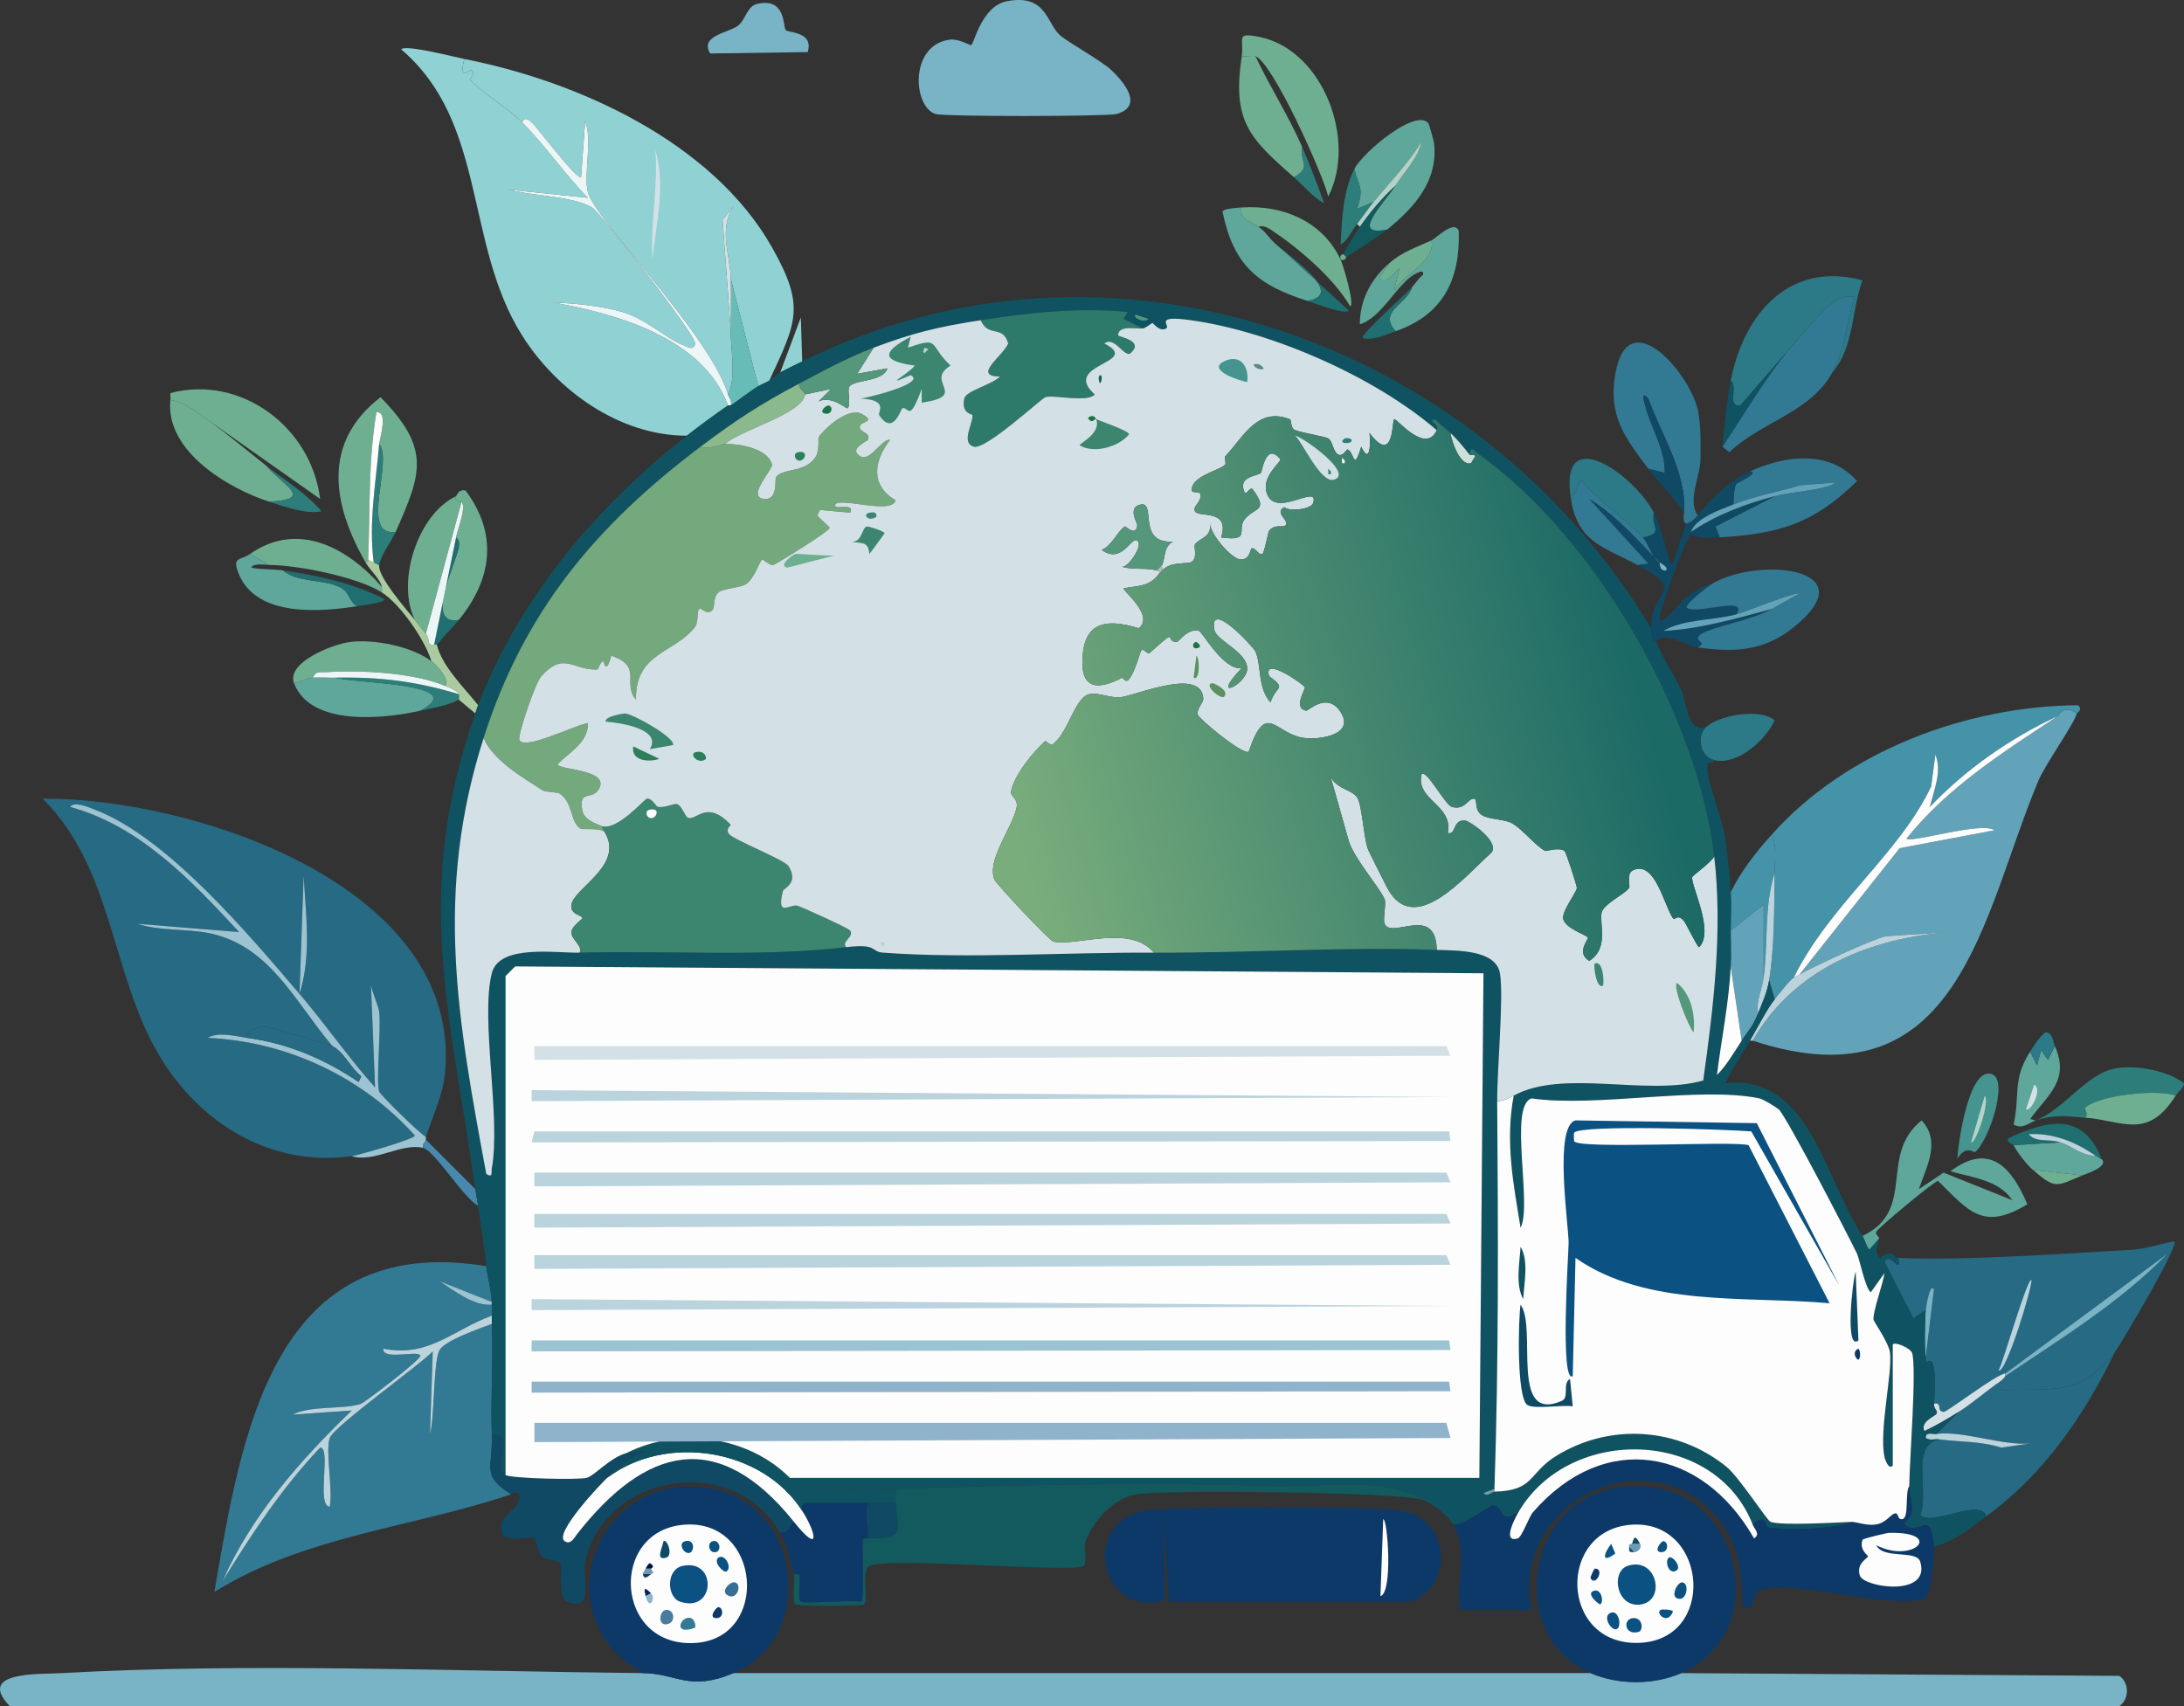 <svg width="224" height="175" viewBox="0 0 224 175" fill="none" xmlns="http://www.w3.org/2000/svg">
<rect x="0" y="0" width="224" height="175" fill="#333333" stroke="none"/>
<g clip-path="url(#clip0_553_1689)">
<path d="M65.937 171.615C69.487 171.651 70.641 173.541 75.234 171.615H163.138C166.009 172.845 169.585 172.846 172.436 171.615L217.374 171.897C218.405 172.612 218.405 174.285 217.374 175H0.995C-2.456 171.408 3.993 171.749 6.348 171.615C25.242 170.543 46.818 171.424 65.937 171.615Z" fill="#78B3C6"/>
<path d="M103.268 0.126C107.371 -0.658 107.319 2.418 108.762 3.652C109.571 4.344 113.046 6.294 113.974 7.178C115.213 8.358 117.378 10.862 114.537 11.691C113.645 11.951 96.825 11.982 95.942 11.691C93.624 10.924 93.264 4.668 97.351 4.075C98.349 3.931 99.496 4.679 99.605 4.639C99.888 4.535 100.67 0.623 103.268 0.126Z" fill="#78B3C6"/>
<path d="M77.629 0.408C80.641 -0.307 80.291 2.745 80.587 3.088C80.828 3.368 83.496 3.228 82.841 5.344L72.839 5.485C71.72 3.675 74.694 3.37 75.656 2.665C76.465 2.072 76.608 0.651 77.629 0.408Z" fill="#78B3C6"/>
<path d="M49.878 129.871C49.989 131.033 50.355 132.043 50.441 133.538L45.088 131.423C46.58 132.403 48.66 134.008 50.441 133.82C50.462 134.192 50.425 134.576 50.441 134.948C46.41 136.439 43.949 139.267 39.313 138.333C39.184 139.584 42.831 138.462 43.116 139.038C43.289 139.388 37.424 143.835 37.059 143.974C35.398 144.604 31.86 144.125 30.015 145.102L36.072 144.679C30.8 149.772 25.826 155.398 22.831 162.166C25.825 157.337 28.899 152.628 32.833 148.487C34.015 148.46 32.402 154.449 33.819 154.551C34.16 152.906 33.359 148.8 33.819 147.5C34.241 146.302 42.984 140.077 44.384 138.615L44.102 147.077C44.585 145.419 44.422 139.658 45.088 138.474C45.647 137.482 49.287 136.235 50.441 135.794C50.604 139.538 50.311 143.33 50.441 147.077C50.569 150.743 49.322 151.268 52.414 153.282C42.267 156.69 31.216 157.535 21.985 163.295C24.789 146.995 28.014 126.308 49.878 129.871Z" fill="#327993"/>
<path d="M50.442 135.794C49.287 136.235 45.648 137.482 45.089 138.474C44.422 139.658 44.586 145.419 44.103 147.077L44.384 138.615C42.985 140.077 34.242 146.302 33.819 147.5C33.36 148.8 34.16 152.906 33.819 154.551C32.403 154.45 34.016 148.46 32.833 148.487C28.899 152.628 25.826 157.337 22.831 162.167C25.826 155.398 30.801 149.772 36.073 144.679L30.015 145.102C31.86 144.125 35.399 144.604 37.059 143.974C37.424 143.835 43.29 139.388 43.117 139.038C42.831 138.462 39.185 139.584 39.313 138.333C43.95 139.267 46.41 136.439 50.442 134.948C50.455 135.228 50.43 135.515 50.442 135.794Z" fill="#BAD3DD"/>
<path d="M50.441 133.538C50.447 133.632 50.436 133.726 50.441 133.82C48.659 134.008 46.579 132.403 45.088 131.423L50.441 133.538Z" fill="#9BC3D1"/>
<path d="M142.289 23.537C138.291 24.389 142.055 20.714 143.134 19.024C144.051 17.589 145.483 16.178 145.811 14.511C144.417 16.784 142.546 18.668 140.88 20.716L139.19 21.422C139.937 19.145 139.335 19.156 138.908 17.332C139.785 15.603 145.319 10.993 146.515 12.678C146.59 12.784 147.059 14.485 147.079 14.652C147.537 18.579 145.043 21.283 142.289 23.537Z" fill="#5EA79A"/>
<path d="M143.134 33.973C141.302 31.885 144.308 31.25 144.825 29.46C145.193 29.037 145.494 28.542 145.952 28.191C146.058 27.602 145.481 27.937 145.247 28.05C143.38 28.951 141.766 32.562 139.472 33.268C139.465 30.719 140.656 28.544 142.571 26.922L141.444 28.473C142.077 29.515 143.439 27.431 143.557 27.486L142.993 29.742C143.998 28.194 147.364 26.645 146.797 24.665C147.345 24.41 149.142 22.51 149.614 23.678C149.773 28.76 147.963 32.297 143.134 33.973Z" fill="#5EA79A"/>
<path d="M146.797 24.665C147.365 26.646 143.998 28.194 142.994 29.742L143.557 27.486C143.44 27.431 142.078 29.515 141.444 28.473L142.571 26.922C143.89 25.804 145.278 25.372 146.797 24.665Z" fill="#6EAF91"/>
<path d="M140.881 20.716C140.291 21.442 139.769 22.238 139.19 22.973C138.647 23.663 138.21 24.696 137.5 25.088C137.633 22.475 137.727 19.662 138.909 17.332C139.336 19.156 139.938 19.145 139.19 21.422L140.881 20.716Z" fill="#2D7E7B"/>
<path d="M142.289 23.537C141.668 24.046 138.787 25.962 138.063 26.358L137.781 26.075C138.103 25.36 139.002 23.943 139.472 23.255C140.444 21.829 141.838 20.179 143.134 19.024C142.055 20.714 138.291 24.389 142.289 23.537Z" fill="#125A5E"/>
<path d="M143.134 33.973C142.081 34.339 140.93 34.959 139.753 34.678C139.518 34.318 144.357 29.998 144.825 29.46C144.308 31.25 141.302 31.885 143.134 33.973Z" fill="#206F70"/>
<path d="M128.765 5.767C128.468 5.653 127.755 5.844 127.356 5.767C127.625 3.957 126.643 3.275 129.188 3.793C135.696 5.118 139.193 14.403 136.231 20.152C135.645 17.773 130.566 6.462 128.765 5.767Z" fill="#6EAF91"/>
<path d="M128.765 5.767C130.26 8.945 132.147 11.843 133.555 15.075C133.248 16.576 134.619 17.141 132.71 18.178C128.104 14.144 126.372 12.415 127.357 5.767C127.755 5.844 128.468 5.653 128.765 5.767Z" fill="#6EAF91"/>
<path d="M132.71 18.178C134.62 17.141 133.249 16.576 133.555 15.075C134.386 16.983 135.105 18.899 135.809 20.857C134.629 20.196 133.715 19.058 132.71 18.178Z" fill="#2D7E7B"/>
<path d="M143.135 19.024C141.838 20.179 140.445 21.829 139.472 23.255L139.19 22.973C139.769 22.238 140.291 21.442 140.881 20.716C142.546 18.668 144.417 16.784 145.811 14.511C145.484 16.178 144.051 17.589 143.135 19.024Z" fill="#B4D3C8"/>
<path d="M127.357 21.28C126.819 22.149 128.18 22.735 129.047 23.255C129.666 23.628 129.991 24.166 130.456 24.665C131.884 26.197 138.227 30.116 134.119 30.87C128.989 29.238 126.521 27.229 125.385 21.703C125.466 21.389 127.04 21.302 127.357 21.28Z" fill="#5EA79A"/>
<path d="M137.499 26.64C137.779 27.237 138.958 31.218 138.485 31.434C136.782 28.489 133.148 25.419 130.315 23.537C129.523 23.011 129.103 23.288 129.047 23.255C128.18 22.735 126.819 22.149 127.357 21.28C131.513 20.996 135.639 22.662 137.499 26.64Z" fill="#6EAF91"/>
<path d="M134.119 30.87C138.227 30.116 131.884 26.197 130.456 24.665L138.345 31.858C138.017 32.352 134.728 31.064 134.119 30.87Z" fill="#206F70"/>
<path d="M138.063 26.358C138.035 26.373 138.062 26.797 137.499 26.64C137.346 26.066 137.768 26.104 137.781 26.075L138.063 26.358Z" fill="#6EAF91"/>
<path d="M47.624 6.05C46.974 8.436 48.232 7.114 48.328 7.178C48.856 7.529 48.154 8.128 48.187 8.165C49.435 9.544 52.038 11.03 53.54 12.537C55.954 14.958 57.894 17.849 60.302 20.293L52.132 19.447C54.44 20.089 58.692 20.1 60.725 21.28C61.481 21.72 71.409 34.374 71.29 35.242C71.181 36.033 70.45 35.559 70.022 35.383C68.209 34.638 66.282 32.735 63.824 31.998C61.732 31.372 58.845 31.11 56.639 31.011C63.282 32.172 72.129 34.681 74.671 41.588C73.291 42.522 71.763 43.663 70.445 44.691C63.567 44.698 57.113 40.078 53.54 34.396C47.608 24.959 49.976 12.571 41.144 5.062C41.541 4.529 46.699 5.868 47.624 6.05Z" fill="#90D1D3"/>
<path d="M82.278 37.075C81.576 37.424 80.693 37.838 80.024 38.204L82.138 32.563L82.278 37.075Z" fill="#90D1D3"/>
<path d="M78.897 39.05C78.544 39.253 77.997 39.478 77.77 39.614L74.953 28.614C74.892 26.11 73.674 23.564 75.235 21.139L74.108 22.55L74.953 33.973C74.959 36.004 75.517 38.84 74.671 40.46C72.834 34.332 61.042 22.565 60.303 19.729C59.819 17.875 60.799 14.494 60.021 12.396L59.598 18.178C59.211 18.493 55.102 13.113 54.668 12.678C54.35 12.359 53.84 11.875 53.541 12.537C52.038 11.03 49.435 9.544 48.188 8.165C48.154 8.128 48.856 7.529 48.328 7.178C48.232 7.114 46.974 8.436 47.624 6.05C59.276 8.335 73.075 14.571 79.179 25.37C82.604 31.429 81.725 32.979 78.897 39.05Z" fill="#90D1D3"/>
<path d="M74.671 40.46C74.78 40.824 75.108 41.056 74.953 41.588C74.888 41.632 74.736 41.545 74.671 41.588C72.129 34.681 63.282 32.172 56.64 31.011C58.845 31.11 61.732 31.372 63.824 31.998C66.282 32.735 68.21 34.638 70.022 35.383C70.451 35.559 71.182 36.033 71.29 35.242C71.41 34.374 61.482 21.72 60.725 21.28C58.693 20.1 54.44 20.089 52.132 19.447L60.302 20.293C57.894 17.849 55.954 14.958 53.541 12.537C53.84 11.875 54.349 12.359 54.667 12.678C55.102 13.113 59.21 18.493 59.598 18.178L60.021 12.396C60.799 14.494 59.819 17.875 60.302 19.729C61.041 22.565 72.833 34.332 74.671 40.46Z" fill="#ECF6F6"/>
<path d="M77.77 39.614C76.826 40.182 75.883 40.966 74.953 41.588C75.107 41.056 74.78 40.824 74.671 40.46C75.517 38.84 74.958 36.004 74.953 33.973C74.948 32.155 74.997 30.441 74.953 28.614L77.77 39.614Z" fill="#67BCB8"/>
<path d="M74.953 28.614C74.997 30.441 74.948 32.155 74.953 33.973L74.107 22.55L75.234 21.139C73.673 23.564 74.891 26.11 74.953 28.614Z" fill="#D3E1E7"/>
<path d="M67.206 15.357C68.328 19.067 67.266 22.952 66.924 26.64C66.668 22.862 67.537 19.151 67.206 15.357Z" fill="#D3E1E7"/>
<path d="M213.006 73.178C212.709 74.306 209.799 78.34 209.062 80.089C203.274 93.824 201.028 113.732 179.761 106.743C184.043 99.323 191.834 96.224 200.046 95.602L193.425 96.025C191.965 96.348 185.398 99.419 184.55 99.974L194.834 86.999L204.554 85.166C203.345 84.206 195.886 86.538 195.538 86.012C199.78 80.733 205.464 77.141 211.034 73.46C211.145 73.409 211.632 72.2 213.006 73.178Z" fill="#62A3B9"/>
<path d="M213.006 73.178C211.632 72.2 211.145 73.409 211.034 73.46C206.16 75.726 201.653 78.873 197.933 82.768C198.354 81.038 199.212 79.095 198.497 77.409L198.074 80.653C194.831 87.555 187.693 92.744 183.987 100.256C183.475 100.608 182.483 101.933 182.015 102.512L181.451 100.538C181.997 97.165 181.972 92.983 182.015 89.538C182.03 88.321 182.234 86.7 181.733 85.589C189.409 76.99 201.715 72.43 213.147 72.332C213.648 72.823 213.017 73.137 213.006 73.178Z" fill="#4493A9"/>
<path d="M182.015 89.538C180.91 93.034 181.362 96.653 180.888 100.256V92.781L177.507 95.461C177.511 94.159 177.58 92.808 177.507 91.512C178.644 89.235 180.048 87.476 181.733 85.589C182.234 86.699 182.03 88.321 182.015 89.538Z" fill="#4493A9"/>
<path d="M179.761 106.743H179.479C180.161 105.58 181.223 103.492 182.015 102.512C182.483 101.933 183.476 100.608 183.987 100.256C184.116 100.167 184.418 100.061 184.551 99.974C185.399 99.419 191.966 96.348 193.426 96.025L200.047 95.602C191.834 96.224 184.044 99.323 179.761 106.743Z" fill="#BAD3DD"/>
<path d="M180.888 100.256C180.729 101.46 180.06 102.765 180.324 103.922C179.712 105.432 179.412 105.554 178.634 106.743L177.507 99.127C177.562 97.917 177.504 96.674 177.507 95.461L180.888 92.781V100.256Z" fill="#62A3B9"/>
<path d="M181.452 100.538C181.256 101.747 180.778 102.804 180.325 103.922C180.061 102.765 180.73 101.46 180.888 100.256C181.362 96.653 180.91 93.034 182.015 89.538C181.972 92.983 181.998 97.165 181.452 100.538Z" fill="#BAD3DD"/>
<path d="M184.551 99.974C184.417 100.061 184.115 100.167 183.987 100.256C187.693 92.744 194.832 87.555 198.074 80.653L198.497 77.409C199.213 79.095 198.354 81.038 197.934 82.768C201.653 78.873 206.16 75.726 211.035 73.46C205.464 77.141 199.781 80.733 195.539 86.012C195.886 86.538 203.346 84.206 204.555 85.166L194.834 86.999L184.551 99.974Z" fill="#FDFDFD"/>
<path d="M176.381 55.127L175.958 53.999L182.015 50.896C184.074 50.361 186.93 50.35 188.355 49.486L184.692 49.768C182.385 50.444 180.036 50.858 177.789 51.742C177.769 51.274 177.86 49.969 178.071 49.627C178.121 49.546 180.549 48.488 179.48 48.358C182.985 46.732 187.625 46.087 190.468 49.345C185.913 53.784 182.496 54.723 176.381 55.127Z" fill="#327993"/>
<path d="M177.79 51.742C176.424 52.28 173.921 53.136 173.423 54.563C175.998 52.819 179.007 51.678 182.016 50.896L175.958 53.999L176.381 55.127C175.405 55.191 174.355 55.224 173.423 54.845C172.967 54.955 170.13 62.93 170.182 63.447C170.287 64.472 172.381 61.709 172.859 61.332C173.605 60.745 174.585 60.131 175.536 59.922C175.262 60.09 172.755 62.017 173 62.319C173.897 63.124 179.45 61.013 178.071 63.025C175.633 63.655 172.635 63.502 170.605 64.717C174.403 64.518 178.068 63.435 181.734 62.46C179.546 63.658 175.676 64.274 174.55 64.999C173.377 65.753 175.288 65.789 174.127 66.409C173.118 66.266 170.454 64.606 169.901 65.845C169.869 65.758 169.325 66.244 169.337 64.435C169.367 60.148 173.167 60.813 167.929 57.947L169.056 57.806L162.998 51.178C165.473 52.65 167.656 55.029 169.619 57.101C170.058 57.733 170.159 57.633 170.183 57.665C170.271 57.79 170.172 58.614 170.887 58.512C171.15 58.119 170.29 57.79 170.183 57.665C169.983 57.434 169.805 57.298 169.619 57.101C169.372 56.746 168.892 55.574 168.492 55.127C170.794 54.651 169.259 54.085 169.619 52.589C170.575 54.491 170.704 56.043 171.45 57.947C171.669 57.895 172.614 54.293 173 53.717C173.039 53.658 173.565 53.587 174.127 52.87C175.582 51.015 177.338 49.351 179.48 48.358C180.55 48.488 178.121 49.546 178.071 49.627C177.861 49.969 177.769 51.274 177.79 51.742Z" fill="#0F4963"/>
<path d="M169.619 52.589C169.259 54.085 170.793 54.651 168.492 55.127C166.698 53.122 163.873 51.432 162.152 49.204L161.166 51.46C159.634 42.939 167.691 48.752 169.619 52.589Z" fill="#2C7988"/>
<path d="M168.491 55.127C168.891 55.574 169.371 56.746 169.618 57.101C167.656 55.029 165.472 52.65 162.997 51.178L169.055 57.806L167.928 57.947C164.667 56.163 161.932 55.718 161.166 51.46L162.152 49.204C163.873 51.432 166.698 53.122 168.491 55.127Z" fill="#327993"/>
<path d="M175.817 77.973C174.363 77.647 173.971 75.534 174.972 74.589C176.237 73.394 180.495 72.578 182.016 73.884C181.085 75.93 178.222 78.514 175.817 77.973Z" fill="#2C7988"/>
<path d="M174.127 52.87C173.565 53.587 173.039 53.658 173 53.717C172.562 53.662 172.693 52.918 172.718 52.589C173.032 48.523 170.366 44.573 169.055 40.883C168.185 39.887 168.719 41.514 168.774 41.729C169.31 43.861 170.81 46.059 170.746 48.499L169.055 48.076C166.695 44.929 164.913 42.696 165.675 38.345C166.983 30.872 173.293 38.293 174.127 42.011C174.453 43.467 174.433 45.574 174.409 47.088C174.379 48.902 173.044 51.343 174.127 52.87Z" fill="#327993"/>
<path d="M172.718 52.589C171.627 50.969 170.228 49.638 169.055 48.076L170.746 48.499C170.81 46.059 169.31 43.861 168.774 41.729C168.719 41.514 168.184 39.887 169.055 40.883C170.366 44.573 173.032 48.523 172.718 52.589Z" fill="#0F4963"/>
<path d="M187.932 38.204C185.717 42.289 180.57 43.317 177.366 46.383L176.662 45.819C179.348 41.793 181.76 37.516 185.114 33.973C186.452 32.56 188.159 30.025 190.186 30.447C189.474 32.994 189.211 35.843 187.932 38.204Z" fill="#327993"/>
<path d="M187.932 38.204C189.212 35.843 189.475 32.994 190.186 30.447C188.159 30.025 186.453 32.56 185.115 33.973L178.494 41.588C177.064 41.784 178.316 39.638 177.508 39.05C178.876 32.032 183.644 26.754 191.031 28.755C189.882 31.805 190.197 35.605 187.932 38.204Z" fill="#2C7988"/>
<path d="M185.114 33.973C181.76 37.516 179.348 41.793 176.662 45.819C176.902 43.561 177.072 41.282 177.507 39.05C178.315 39.638 177.064 41.784 178.493 41.588L185.114 33.973Z" fill="#0F5362"/>
<path d="M174.126 66.409C175.287 65.789 173.376 65.753 174.549 64.999C175.675 64.274 179.545 63.658 181.733 62.46C182.687 61.938 183.622 61.362 184.551 60.909C184.442 60.549 178.85 62.823 178.071 63.025C179.449 61.013 173.896 63.124 172.999 62.319C172.755 62.017 175.261 60.09 175.535 59.922C180.205 57.05 191.784 58.161 183.846 64.435C180.839 66.812 177.803 66.93 174.126 66.409Z" fill="#327993"/>
<path d="M181.733 62.46C178.067 63.435 174.402 64.518 170.604 64.717C172.634 63.502 175.632 63.655 178.071 63.025C178.85 62.823 184.442 60.549 184.551 60.909C183.622 61.362 182.688 61.938 181.733 62.46Z" fill="#62A3B9"/>
<path d="M182.015 50.896C179.006 51.678 175.998 52.819 173.422 54.563C173.92 53.136 176.423 52.28 177.789 51.742C180.036 50.858 182.384 50.444 184.692 49.768L188.354 49.486C186.929 50.35 184.074 50.361 182.015 50.896Z" fill="#62A3B9"/>
<path d="M170.182 57.666C170.289 57.79 171.149 58.119 170.886 58.512C170.171 58.614 170.27 57.79 170.182 57.666Z" fill="#78B3C6"/>
<path d="M170.182 57.666C170.159 57.633 170.057 57.733 169.618 57.101C169.804 57.298 169.982 57.434 170.182 57.666Z" fill="#327993"/>
<path d="M43.679 116.615C42.939 116.187 38.992 112.279 38.889 111.961C38.556 110.921 39.107 105.461 38.889 103.781C38.796 103.059 38.149 101.795 38.044 100.961L38.467 111.538C35.736 108.482 33.375 105.052 30.719 101.948C31.966 97.983 31.374 93.894 31.142 89.82L30.719 101.948C25.532 95.886 17.164 85.867 9.729 83.05C9.18 82.842 7.633 82.135 7.193 82.768C14.372 84.737 19.617 90.311 24.521 95.602L14.096 94.756C16.411 95.53 19.159 95.227 21.562 95.743C27.728 97.067 30.248 102.769 34.1 107.307C33.786 107.133 27.556 105.33 27.197 105.333C26.495 105.337 25.244 105.532 25.366 106.461C24.104 106.295 22.497 105.791 21.281 106.461C29.366 106.803 37.164 110.46 42.552 116.474C42.523 116.844 36.754 118.494 36.072 118.589C27.805 119.748 20.496 115.246 16.35 108.294C11.354 99.917 11.657 89.167 4.376 81.922C19.645 81.803 47.385 90.799 45.651 109.986C45.45 112.217 44.384 114.517 43.679 116.615Z" fill="#266A83"/>
<path d="M30.719 101.948C33.374 105.052 35.736 108.482 38.467 111.538L38.044 100.961C38.149 101.795 38.796 103.059 38.889 103.781C39.107 105.461 38.556 110.921 38.889 111.961C38.992 112.279 42.939 116.187 43.679 116.615C43.651 116.699 43.703 116.81 43.679 116.897C43.593 117.207 43.282 117.343 43.397 117.743C41.187 117.195 38.356 119.301 36.072 118.589C36.754 118.494 42.523 116.844 42.552 116.474C37.164 110.46 29.366 106.802 21.28 106.461C22.497 105.791 24.104 106.295 25.366 106.461C29.503 107.005 33.317 108.638 36.776 110.974L37.058 110.41C35.941 109.53 35.376 108.014 34.1 107.307C30.248 102.769 27.728 97.067 21.562 95.743C19.159 95.227 16.411 95.53 14.096 94.756L24.521 95.602C19.617 90.311 14.372 84.737 7.193 82.768C7.633 82.135 9.18 82.842 9.729 83.05C17.164 85.867 25.532 95.886 30.719 101.948Z" fill="#9BC3D1"/>
<path d="M48.751 121.974C48.828 122.522 48.953 123.09 49.032 123.666C47.574 122.933 44.592 118.039 43.397 117.743C43.282 117.343 43.593 117.207 43.679 116.897L48.751 121.974Z" fill="#4789AE"/>
<path d="M34.1 107.307C35.376 108.014 35.941 109.53 37.058 110.41L36.776 110.974C33.317 108.638 29.503 107.005 25.366 106.461C25.244 105.532 26.495 105.337 27.197 105.333C27.556 105.33 33.786 107.133 34.1 107.307Z" fill="#266A83"/>
<path d="M30.719 101.948L31.141 89.82C31.373 93.894 31.966 97.983 30.719 101.948Z" fill="#9BC3D1"/>
<path d="M40.58 54.563C36.828 55.085 40.371 47.287 38.889 45.537C38.932 45.034 39.851 42.132 38.608 42.294C37.757 47.327 37.966 52.354 37.763 57.383C37.754 57.601 37.715 57.694 37.481 57.666C34.066 51.694 33.02 45.381 39.03 40.742C44.265 46.064 43.197 48.636 40.58 54.563Z" fill="#6EAF91"/>
<path d="M20.012 42.153C19.25 41.643 18.399 41.176 17.477 41.024C17.501 40.795 17.461 40.553 17.477 40.319C24.746 38.399 31.953 43.867 32.831 51.178L20.012 42.153Z" fill="#6EAF91"/>
<path d="M20.012 42.153C22.389 43.741 25.062 45.996 27.338 47.794C28.925 49.733 32.368 51.225 27.619 51.46C23.461 50.13 16.92 46.28 17.477 41.024C18.399 41.176 19.25 41.643 20.012 42.153Z" fill="#6EAF91"/>
<path d="M47.06 63.589C43.482 64.204 46.716 57.942 47.06 56.114C47.207 55.329 46.769 55.178 46.778 55.127C46.917 54.289 47.855 52.095 47.341 51.46C47.299 51.408 46.585 51.648 46.778 50.896C46.835 50.869 47.038 50.09 47.764 50.332C51.081 54.793 50.494 59.36 47.06 63.589Z" fill="#6EAF91"/>
<path d="M25.647 56.819L27.619 57.947C27.188 57.945 25.938 57.72 25.788 58.23C26.834 58.437 27.997 58.359 29.028 58.512C30.472 59.765 33.111 59.387 34.804 60.204C35.974 60.769 35.69 61.624 36.635 62.178C32.948 62.76 26.38 63.343 24.52 58.935C23.725 57.049 24.619 57.535 25.647 56.819Z" fill="#5EA79A"/>
<path d="M47.341 51.46L43.679 64.999C43.288 64.558 42.933 64.054 42.552 63.589C40.612 59.69 42.84 52.742 46.778 50.896C46.585 51.648 47.299 51.408 47.341 51.46Z" fill="#6EAF91"/>
<path d="M39.171 60.204C39.205 60.379 39.155 60.586 39.171 60.768C36.676 59.19 30.573 57.967 27.62 57.947L25.648 56.819C30.594 53.376 35.693 56.214 39.171 60.204Z" fill="#6EAF91"/>
<path d="M38.326 57.665C38.521 57.762 38.678 57.908 38.889 57.947C38.704 59.101 41.624 62.456 42.552 63.589C42.933 64.054 43.288 64.558 43.679 64.999C44.199 65.585 43.649 66.218 44.524 66.127H44.806C45.335 68.355 47.602 70.512 49.032 72.332C48.922 72.62 48.851 72.892 48.75 73.178L47.06 71.768V71.204C47.032 70.895 45.945 70.483 45.651 70.358C46.18 69.737 44.83 68.263 44.242 67.819C43.615 65.662 41.028 61.943 39.171 60.768C39.155 60.586 39.205 60.379 39.171 60.204C39.02 59.421 37.948 58.483 37.48 57.666C37.715 57.694 37.753 57.601 37.762 57.383C37.913 57.573 38.165 57.586 38.326 57.665Z" fill="#AACB9F"/>
<path d="M40.58 54.563C40.129 55.584 39.057 56.898 38.889 57.947C38.678 57.908 38.521 57.762 38.326 57.665C37.794 53.595 38.543 49.592 38.889 45.537C40.371 47.287 36.828 55.085 40.58 54.563Z" fill="#2D7E7B"/>
<path d="M47.06 63.589C46.342 64.472 45.52 65.242 44.806 66.127H44.524L46.778 55.127C46.77 55.178 47.208 55.329 47.06 56.114C46.717 57.942 43.483 64.204 47.06 63.589Z" fill="#206F70"/>
<path d="M36.635 62.178C35.69 61.624 35.974 60.769 34.804 60.204C33.111 59.387 30.472 59.765 29.028 58.512C32.619 59.044 36.233 59.799 39.453 61.473C39.458 61.82 37.192 62.09 36.635 62.178Z" fill="#206F70"/>
<path d="M27.62 51.46C32.368 51.225 28.925 49.733 27.338 47.794C29.248 49.302 31.373 50.55 32.973 52.447C31.359 52.779 29.148 51.949 27.62 51.46Z" fill="#2D7E7B"/>
<path d="M38.889 45.537C38.543 49.592 37.793 53.595 38.325 57.665C38.165 57.586 37.912 57.573 37.762 57.383C37.965 52.354 37.756 47.327 38.607 42.294C39.85 42.132 38.932 45.034 38.889 45.537Z" fill="#FDFDFD"/>
<path d="M32.127 69.512C32.863 69.451 33.64 69.527 34.381 69.512C36.435 70.124 48.41 70.068 43.115 72.896C39.597 73.698 31.875 74.611 30.155 70.076C30.914 69.947 31.323 69.578 32.127 69.512Z" fill="#5EA79A"/>
<path d="M44.242 67.819C44.83 68.263 46.181 69.737 45.651 70.358C42.382 68.968 36.927 68.726 33.395 68.948C32.859 68.981 32.336 68.788 32.127 69.512C31.323 69.578 30.914 69.947 30.155 70.076C29.349 67.949 34.127 66.061 35.931 65.845C38.418 65.548 42.233 66.301 44.242 67.819Z" fill="#6EAF91"/>
<path d="M47.06 71.204V71.768C45.81 72.418 44.462 72.59 43.116 72.896C48.41 70.068 36.435 70.124 34.382 69.512C38.931 69.416 42.705 69.884 47.06 71.204Z" fill="#2D7E7B"/>
<path d="M45.652 70.358C45.946 70.483 47.033 70.895 47.06 71.204C42.705 69.884 38.931 69.416 34.382 69.512C33.641 69.527 32.863 69.451 32.128 69.512C32.337 68.788 32.86 68.981 33.396 68.948C36.927 68.726 42.382 68.968 45.652 70.358Z" fill="#ECF6F6"/>
<path d="M46.778 55.127L44.524 66.127C43.649 66.218 44.199 65.585 43.679 64.999L47.341 51.46C47.855 52.095 46.917 54.289 46.778 55.127Z" fill="#ECF6F6"/>
<path d="M203.71 155.538C203.23 153.584 197.995 156.64 196.948 155.397C197.902 152.932 195.894 148.196 198.92 147.641C201.009 147.918 203.222 147.822 205.26 148.487L208.218 148.064C205.336 148.295 201.332 146.738 198.639 147.077L200.893 144.82C202.318 143.921 203.702 142.672 205.119 141.718C204.997 142.745 205.286 142.575 206.105 142.564C211.351 142.489 213.727 142.858 216.952 138.615C213.764 145.208 209.605 151.256 203.71 155.538Z" fill="#266A83"/>
<path d="M198.638 147.077C201.331 146.738 205.335 148.295 208.217 148.064L205.259 148.487C203.221 147.822 201.008 147.918 198.92 147.641C198.472 147.581 197.896 147.79 197.511 147.5C197.461 146.816 198.219 147.129 198.638 147.077Z" fill="#BAD3DD"/>
<path d="M216.952 138.615C213.727 142.858 211.35 142.489 206.104 142.564C205.285 142.575 204.997 142.745 205.118 141.718C205.469 141.482 205.649 141.176 205.682 141.153C211.438 137.252 217.403 133.634 222.305 128.602L205.682 140.871C204.642 141.009 199.715 144.85 199.343 144.82C198.551 144.756 199.295 143.825 198.357 143.974C198.43 143.198 198.71 138.679 197.652 139.743C197.4 139.611 197.559 139.359 197.511 139.179L198.357 132.269C197.912 131.471 197.53 134.202 197.511 134.384L196.243 135.23L193.285 129.448C193.868 128.236 195.012 130.963 194.694 129.025C201.339 129.338 211.862 128.57 218.783 128.179C220.124 128.103 221.665 127.537 223.009 127.333C223.564 127.651 217.571 137.8 216.952 138.615Z" fill="#266A83"/>
<path d="M205.682 140.871V141.153C205.649 141.176 205.468 141.482 205.118 141.718C203.702 142.672 202.317 143.921 200.892 144.82C199.767 145.53 198.58 146.227 197.37 146.795C196.893 145.775 198.551 145.261 198.638 144.961C198.73 144.643 198.305 144.515 198.356 143.974C199.294 143.825 198.551 144.756 199.342 144.82C199.714 144.85 204.642 141.009 205.682 140.871Z" fill="#D3E1E7"/>
<path d="M197.511 139.179C197.357 138.6 197.43 135.166 197.511 134.384C197.53 134.202 197.912 131.471 198.356 132.269L197.511 139.179Z" fill="#78B3C6"/>
<path d="M205.682 141.153V140.871L222.304 128.602C217.402 133.634 211.438 137.252 205.682 141.153Z" fill="#78B3C6"/>
<path d="M208.358 131.282C208.417 132.114 205.754 140.891 204.978 140.589C205.451 139.789 207.88 131.155 208.358 131.282Z" fill="#BAD3DD"/>
<path d="M192.722 127.051L191.736 128.179C191.566 128.165 191.122 126.904 191.031 126.769C196.628 124.112 192.617 118.512 197.089 114.922C199.086 117.078 197.607 119.616 196.807 121.974L199.343 120.281L206.386 123.102C204.997 121.016 202.227 120.781 200.047 120.14C204.054 117.113 206.334 119.751 207.936 123.525C203.377 126.296 201.918 124.223 198.779 121.128C198.37 121.16 192.594 125.964 192.44 126.346C192.304 126.682 192.754 126.784 192.722 127.051Z" fill="#5EA79A"/>
<path d="M223.15 112.384C221.215 111.673 215.487 112.35 213.993 113.512C213.593 113.823 214.341 114.174 213.853 114.64C211.879 114.491 210.818 114.288 208.781 114.922C211.75 113.785 214.049 110.026 217.093 109.563C219.179 109.246 222.341 109.81 223.995 111.115C224.068 111.447 223.382 112.02 223.15 112.384Z" fill="#2D7E7B"/>
<path d="M223.15 112.384C220.23 116.974 217.742 114.934 213.853 114.64C214.341 114.174 213.593 113.823 213.993 113.512C215.487 112.35 221.215 111.673 223.15 112.384Z" fill="#6EAF91"/>
<path d="M211.317 117.179C212.774 117.683 213.164 118.399 214.98 118.589C215.261 118.619 215.293 118.887 215.543 118.871C216.333 119.658 214.013 120.381 213.571 120.564L208.5 119.999C207.889 119.479 206.864 118.172 206.527 117.461L211.317 117.179Z" fill="#5EA79A"/>
<path d="M215.543 118.871C215.293 118.887 215.261 118.619 214.98 118.589C212.97 117.15 210.588 116.189 208.077 116.333C208.82 117.254 210.109 116.761 211.317 117.179L206.527 117.461C206.508 117.42 205.76 117.165 205.964 116.756C209.951 114.938 213.598 113.954 215.543 118.871Z" fill="#206F70"/>
<path d="M213.57 120.564C210.874 121.677 210.881 122.03 208.499 119.999L213.57 120.564Z" fill="#6EAF91"/>
<path d="M208.781 114.922C208.044 115.205 207.428 115.852 206.527 115.346C207.201 112.238 206.378 110.747 208.218 107.871L208.922 109.281L209.345 107.73L210.049 108.717L210.753 107.307C212.293 110.755 210.12 112.22 208.218 114.781L208.781 114.922Z" fill="#5EA79A"/>
<path d="M210.753 107.307L210.049 108.717L209.345 107.73L208.922 109.281L208.218 107.871C208.671 107.162 209.106 106.445 209.767 105.897C210.539 105.845 210.564 106.883 210.753 107.307Z" fill="#2C7988"/>
<path d="M208.64 111.256C209.511 111.72 208.321 114.036 207.795 113.794L208.64 111.256Z" fill="#D3E1E7"/>
<path d="M214.98 118.589C213.165 118.399 212.774 117.683 211.317 117.179C210.109 116.761 208.82 117.254 208.077 116.333C210.588 116.189 212.97 117.15 214.98 118.589Z" fill="#BAD3DD"/>
<path d="M203.85 110.128C206.333 109.854 204.138 116.858 202.582 118.166C202.448 118.279 201.632 117.369 200.751 118.871C200.842 117.261 201.809 110.353 203.85 110.128Z" fill="#469490"/>
<path d="M203.569 112.384C204.114 113.028 202.643 117.356 202.16 117.179L203.569 112.384Z" fill="#B4D3C8"/>
<path d="M145.952 153.846C143.851 153.06 119.438 152.764 116.51 153.282C114.176 153.695 112.054 156.056 111.298 158.218C111.127 158.706 111.538 160.344 111.157 160.615C110.061 161.393 91.333 159.661 89.181 160.615C88.26 161.024 89.119 164.21 88.617 164.564C88.33 164.767 81.861 164.768 81.574 164.564C81.229 164.32 81.537 162.046 81.433 161.461C81.443 161.492 81.915 161.354 81.996 161.602C82.172 162.137 81.749 164.007 82.137 164.282C82.477 164.523 87.421 164.101 88.336 164.282C88.656 164.055 88.412 158.886 88.477 157.936C88.492 157.703 89.037 157.824 89.04 157.795C93.091 157.763 91.991 157.056 91.857 154.128C91.836 153.662 91.872 153.184 91.857 152.718C104.754 152.291 118.189 151.999 130.597 152.436C135.453 152.606 141.972 151.346 145.952 153.846Z" fill="#125A5E"/>
<path d="M51.849 151.307C52.632 151.662 59.288 151.803 60.161 151.589C60.958 151.394 62.582 149.485 64.246 149.051C64.421 149.006 66.183 148.725 66.218 148.91C64.344 149.509 63.485 150.481 62.274 151.589C61.674 152.139 56.772 157.297 57.907 158.077C58.531 158.505 58.897 157.727 59.175 157.372C66.187 148.409 73.628 146.357 81.433 156.102C80.789 156.659 81.096 157.162 80.024 157.231C75.18 148.906 62.024 151.143 60.02 160.192C59.71 161.59 60.996 165.488 58.189 164.282C57.136 163.83 57.731 161 57.484 160.474C57.206 159.881 56.068 160.151 55.512 159.628C55.3 159.428 54.917 157.852 54.808 157.795C54.272 157.514 51.962 158.261 51.568 157.372C50.67 155.345 53.471 155.017 53.258 153.423C53.171 152.77 52.449 153.305 52.413 153.282C49.321 151.268 50.568 150.743 50.441 147.077C53.084 147.056 50.339 150.623 51.849 151.307Z" fill="#0F4963"/>
<path d="M82.842 154.128H89.04C88.61 155.253 89.121 156.869 89.04 157.795C89.038 157.824 88.492 157.703 88.477 157.936C88.413 158.886 88.656 164.055 88.336 164.282C87.421 164.101 82.477 164.523 82.138 164.282C81.749 164.007 82.172 162.137 81.997 161.602C81.915 161.354 81.443 161.492 81.433 161.461C80.919 159.916 80.972 158.86 80.024 157.231C81.097 157.162 80.789 156.659 81.433 156.102C84.221 159.584 83.703 157.201 82.278 154.974C81.986 153.975 82.825 154.176 82.842 154.128Z" fill="#0C3967"/>
<path d="M82.278 154.974C83.703 157.201 84.221 159.584 81.433 156.102C73.629 146.357 66.188 148.409 59.175 157.372C58.897 157.727 58.532 158.505 57.907 158.077C56.772 157.297 61.674 152.139 62.274 151.589C68.315 147.027 78.172 148.556 82.278 154.974Z" fill="#FDFDFD"/>
<path d="M91.858 152.718C91.872 153.184 91.836 153.662 91.858 154.128H82.842C82.917 153.922 82.352 153.662 82.56 153.423C83.42 152.438 90.156 152.774 91.858 152.718Z" fill="#0F5362"/>
<path d="M169.337 64.435C169.324 66.244 169.869 65.758 169.9 65.845C170.504 67.498 171.682 69.173 172.436 70.781C172.998 71.979 173.059 75.244 174.972 74.589C173.97 75.534 174.363 77.647 175.817 77.973C175.475 78.631 175.087 77.746 175.113 78.82C175.148 80.303 176.673 84.112 176.944 86.012C177.199 87.797 177.406 89.715 177.507 91.512C177.581 92.808 177.511 94.159 177.507 95.461C177.504 96.674 177.562 97.917 177.507 99.127C177.341 102.814 176.543 106.601 176.099 110.269C177.107 109.246 177.852 107.939 178.634 106.743C179.412 105.555 179.713 105.432 180.325 103.922C180.778 102.804 181.256 101.747 181.452 100.538L182.015 102.512C181.223 103.492 180.161 105.58 179.48 106.743C178.63 108.192 177.677 109.593 176.944 111.115C185.611 110.136 187.112 120.922 191.031 126.769C191.122 126.904 191.566 128.165 191.736 128.179L192.722 127.051C192.632 127.796 192.135 128.499 192.862 129.025C194.154 127.963 194.18 129.001 194.694 129.025C195.012 130.963 193.868 128.236 193.285 129.448L196.243 135.23L197.511 134.384C197.43 135.166 197.357 138.6 197.511 139.179C197.559 139.359 197.4 139.611 197.652 139.743C198.71 138.679 198.43 143.198 198.356 143.974C198.305 144.515 198.731 144.643 198.638 144.961C198.551 145.261 196.894 145.775 197.37 146.795C198.58 146.227 199.767 145.53 200.892 144.82L198.638 147.077C198.219 147.129 197.461 146.816 197.511 147.5C197.896 147.79 198.473 147.581 198.92 147.641C195.894 148.196 197.902 152.932 196.948 155.397C197.994 156.64 203.229 153.584 203.71 155.538C202.001 156.779 200.478 158.097 198.356 158.641C198.011 154.402 196.74 157.909 195.257 156.243C196.721 155.289 195.812 153.688 195.821 152.436C195.837 149.986 196.615 140.171 196.103 138.756C195.935 138.294 194.35 137.571 194.13 137.91V150.32C193.694 150.847 193.313 149.604 193.285 149.474C192.703 146.771 194.1 140.91 193.849 138.756C193.729 137.736 192.182 135.559 192.158 135.371C192.057 134.588 193.156 131.605 193.285 130.576L191.876 132.551C191.339 132.241 190.711 129.109 190.468 128.602C189.576 126.746 183.182 114.429 182.438 113.794C182.131 113.532 180.814 112.738 180.466 112.666C174.32 111.397 163.703 113.618 157.081 112.666C154.703 113.413 157.181 123.66 155.954 125.923C155.25 121.55 154.356 117.226 155.25 112.384C160.302 109.603 168.887 112.464 174.69 110.833C175.741 103.337 176.704 95.419 175.817 87.845C174.111 73.283 163.533 54.976 151.587 46.524C151.159 46.222 150.814 45.569 150.742 46.665C150.129 45.882 149.499 45.099 148.77 44.409C148.266 43.933 147.663 43.551 147.22 42.999C146.252 43.17 147.673 43.44 147.361 44.127C141.052 38.667 130.442 34.002 122.145 32.845C118.172 32.29 120.119 33.4 119.609 33.691C118.921 34.083 118.276 33.12 118.201 33.127C118.144 33.132 117.492 33.651 117.214 33.691L115.242 32.704L115.665 31.998C110.593 31.517 105.608 32.069 100.592 32.845C96.224 33.52 93.712 34.123 89.604 35.665C86.929 36.67 84.507 38.003 81.996 39.332C77.959 41.469 75.484 43.081 71.854 45.819C61.123 53.913 53.736 62.708 49.596 75.717C44.541 91.599 46.919 104.471 49.878 120.423C50.592 120.846 50.368 120.263 50.441 119.858C51.394 114.567 49.255 104.602 50.441 99.833C51.195 96.801 57.052 97.782 59.457 97.717C68.567 97.47 77.988 98.186 86.786 97.153C90.102 96.764 89.222 97.616 90.59 97.717C99.309 98.36 109.443 97.665 118.341 97.717C127.781 97.772 138.105 97.08 147.361 97.435C149.264 97.508 153.425 97.366 153.841 99.833C154.245 102.226 153.537 109.817 153.559 112.948C153.654 126.192 153.723 139.484 153.278 152.718L152.151 153.141C152.591 153.606 153.02 153.005 153.278 153C157.396 152.915 156.75 151.103 159.617 149.333C165.101 145.947 172.082 146.389 177.085 150.461C178.373 151.509 181.25 155.989 181.593 156.102C182.815 156.509 188.254 156.163 189.904 156.102C188.029 156.868 183.364 156.987 181.311 156.666C181.134 156.639 181.041 155.079 179.761 156.384C175.934 146.556 161.114 146.149 155.813 154.974C153.791 156.582 154.266 154.474 153.137 154.41C152.785 154.39 149.975 156.607 149.051 156.384C148.552 155.476 146.923 154.209 145.952 153.846C141.972 151.346 135.453 152.606 130.597 152.436C118.189 151.999 104.754 152.291 91.858 152.718C90.156 152.774 83.419 152.438 82.56 153.423C82.352 153.662 82.916 153.922 82.842 154.128C82.824 154.176 81.986 153.975 82.278 154.974C78.172 148.556 68.315 147.027 62.275 151.589C63.485 150.481 64.344 149.509 66.219 148.91C66.184 148.725 64.421 149.006 64.247 149.051C69.611 146.314 76.746 147.295 81.01 151.589H151.728L152.151 99.833L52.836 99.127L51.85 100.115V151.307C50.34 150.623 53.085 147.056 50.441 147.077C50.311 143.33 50.604 139.538 50.441 135.794C50.429 135.515 50.454 135.228 50.441 134.948C50.424 134.576 50.461 134.192 50.441 133.82C50.436 133.726 50.447 133.632 50.441 133.538C50.354 132.043 49.989 131.033 49.878 129.871C49.675 127.743 49.321 125.77 49.033 123.666C48.953 123.09 48.828 122.522 48.751 121.974C46.173 103.809 42.296 91.493 48.751 73.178C48.852 72.892 48.922 72.62 49.033 72.332C53.249 61.327 61.244 51.864 70.445 44.691C71.764 43.663 73.291 42.522 74.671 41.588C74.736 41.545 74.888 41.632 74.953 41.588C75.883 40.966 76.826 40.182 77.77 39.614C77.997 39.478 78.544 39.253 78.897 39.05C79.3 38.818 79.697 38.383 80.024 38.204C80.693 37.838 81.576 37.424 82.278 37.075C113.927 21.382 151.64 34.93 169.337 64.435Z" fill="#0F5362"/>
<path d="M178.634 106.743C177.851 107.939 177.107 109.246 176.099 110.269C176.543 106.601 177.341 102.814 177.507 99.127L178.634 106.743Z" fill="#FDFDFD"/>
<path d="M150.742 46.665C150.775 46.707 151.249 46.558 151.305 46.806L150.883 47.511C149.809 47.87 148.891 45.385 148.77 44.409C149.499 45.099 150.129 45.882 150.742 46.665Z" fill="#CDDFDA"/>
<path d="M116.51 32.281L117.778 32.704C117.371 33.212 116.041 32.524 116.51 32.281Z" fill="#55977A"/>
<path d="M153.277 152.718V153C153.019 153.005 152.591 153.606 152.15 153.141L153.277 152.718Z" fill="#6FA2A1"/>
<path d="M117.355 154.974C120.155 154.479 141.082 154.468 143.839 154.974C148.635 155.854 149.242 162.616 144.684 164.282H119.891L119.327 155.82L119.468 164.141C112.744 166.002 110.83 156.127 117.355 154.974Z" fill="#0C3967"/>
<path d="M141.867 155.82C142.332 155.821 142.876 163.374 141.585 163.718L141.867 155.82Z" fill="#FDFDFD"/>
<path d="M179.762 156.384C181.041 155.079 181.135 156.639 181.311 156.666C183.364 156.987 188.029 156.868 189.905 156.102C190.345 156.086 191.367 156.49 192.299 156.384C193.377 156.262 193.863 155.414 194.272 155.256C194.798 155.053 194.538 155.93 195.117 155.82C195.828 155.685 195.358 153.077 195.821 152.436C195.813 153.688 196.721 155.289 195.258 156.243C196.74 157.909 198.011 154.402 198.357 158.641C198.427 159.5 198.071 163.728 197.371 164C193.377 165.086 183.725 161.877 180.466 163.154C179.669 163.466 180.131 165.316 178.776 164.846C178.515 161.431 178.605 158.814 176.381 155.961C169.399 147.007 154.76 154.013 157.081 165.128H149.756C149.262 162.042 150.638 159.268 149.052 156.384C149.975 156.607 152.785 154.39 153.137 154.41C154.266 154.474 153.791 156.582 155.814 154.974C155.438 155.6 153.98 158.321 155.673 157.795C156.087 157.666 156.824 155.574 157.222 155.115C164.529 146.707 174.561 148.453 179.903 157.795C180.588 157.359 179.951 156.87 179.762 156.384Z" fill="#0C3967"/>
<path d="M179.762 156.384C179.951 156.87 180.588 157.359 179.903 157.795C174.562 148.453 164.529 146.707 157.223 155.115C156.824 155.574 156.087 157.666 155.673 157.795C153.981 158.321 155.438 155.6 155.814 154.974C161.115 146.149 175.934 146.556 179.762 156.384Z" fill="#FDFDFD"/>
<path d="M193.708 157.231C199.487 157.079 196.292 160.463 192.44 158.5C193.172 159.977 196.569 158.934 196.948 160.192C198.051 163.857 191.123 162.841 190.75 161.602C190.363 160.32 191.564 159.864 191.595 159.628C191.606 159.54 190.652 158.97 191.031 157.936C191.079 157.806 193.57 157.234 193.708 157.231Z" fill="#FDFDFD"/>
<path d="M91.858 154.128C91.991 157.056 93.091 157.763 89.041 157.795C89.122 156.869 88.61 155.253 89.041 154.128H91.858Z" fill="#0F4963"/>
<path d="M64.246 149.051C62.582 149.485 60.958 151.394 60.161 151.589C59.288 151.803 52.632 151.662 51.85 151.307V100.115L52.836 99.127L152.15 99.832L151.728 151.589H81.01C76.746 147.295 69.61 146.314 64.246 149.051Z" fill="#FDFDFD"/>
<path d="M54.526 102.23H148.629L148.769 104.063L54.526 104.204V102.23Z" fill="#FDFDFD"/>
<path d="M54.808 145.948H148.346L148.769 147.5L54.808 147.923V145.948Z" fill="#8FB3CB"/>
<path d="M54.808 124.512H148.346L148.769 125.499L54.808 125.923V124.512Z" fill="#BAD3DD"/>
<path d="M54.808 107.307H148.346L148.769 108.294L54.808 108.717V107.307Z" fill="#D3E1E7"/>
<path d="M54.808 128.743H148.346L148.769 129.73L54.808 130.153V128.743Z" fill="#BAD3DD"/>
<path d="M54.526 137.487H148.629L148.769 138.474L54.526 138.615V137.487Z" fill="#9BC3D1"/>
<path d="M54.526 141.718H148.629L148.769 142.705L54.526 142.846V141.718Z" fill="#8FB3CB"/>
<path d="M54.808 120.281H148.346L148.769 121.269L54.808 121.692V120.281Z" fill="#BAD3DD"/>
<path d="M54.526 133.256L148.769 133.961L54.526 134.384V133.256Z" fill="#BAD3DD"/>
<path d="M54.808 116.051H148.629L148.769 117.038L54.526 117.179L54.808 116.051Z" fill="#BAD3DD"/>
<path d="M54.526 111.82L148.769 112.525L54.526 112.948V111.82Z" fill="#BAD3DD"/>
<path d="M155.25 112.384C154.356 117.226 155.25 121.55 155.954 125.923C157.181 123.66 154.703 113.413 157.081 112.666C163.703 113.618 174.32 111.397 180.466 112.666C180.814 112.738 182.131 113.532 182.438 113.794C183.181 114.429 189.576 126.746 190.467 128.602C190.711 129.109 191.339 132.241 191.876 132.551L193.285 130.576C193.156 131.605 192.057 134.588 192.158 135.371C192.182 135.559 193.729 137.736 193.848 138.756C194.1 140.91 192.703 146.771 193.285 149.474C193.313 149.604 193.694 150.847 194.13 150.32V137.91C194.35 137.571 195.935 138.294 196.102 138.756C196.615 140.171 195.837 149.986 195.821 152.436C195.357 153.077 195.828 155.685 195.116 155.82C194.537 155.93 194.797 155.053 194.271 155.256C193.863 155.414 193.377 156.262 192.299 156.384C191.366 156.49 190.345 156.086 189.904 156.102C188.253 156.163 182.815 156.509 181.593 156.102C181.25 155.989 178.372 151.509 177.085 150.461C172.082 146.389 165.101 145.947 159.617 149.333C156.749 151.103 157.396 152.915 153.277 153V152.718C153.722 139.484 153.654 126.192 153.559 112.948C154.086 112.984 154.808 112.627 155.25 112.384Z" fill="#FDFDFD"/>
<path d="M161.589 114.922L180.184 115.205L188.637 131.846L179.621 116.051C177.355 115.856 161.979 115.326 161.448 116.192C161.413 116.25 161.415 116.87 161.448 117.038C161.622 117.917 177.765 116.999 179.339 117.461L187.65 133.679C179.083 132.903 168.892 134.134 161.589 129.025L161.307 141.153C159.971 141.974 160.885 128.343 160.885 127.474C160.885 125.663 159.344 115.514 161.589 114.922Z" fill="#0B5181"/>
<path d="M155.954 133.82C157.697 136.192 154.776 146.041 160.181 143.692C160.997 143.337 160.201 141.907 161.026 141.436L161.308 144.256C160.269 144.063 157.406 144.579 156.659 144.115C155.542 143.422 155.722 135.409 155.954 133.82Z" fill="#0F4963"/>
<path d="M190.326 130.435L190.608 137.487C189.192 138.679 190.009 131.274 190.326 130.435Z" fill="#0F4963"/>
<path d="M155.954 127.897C156.83 129.275 156.297 131.706 156.236 133.256C155.398 131.801 155.865 129.5 155.954 127.897Z" fill="#0F5362"/>
<path d="M190.609 138.333C190.827 138.543 190.849 139.321 190.609 139.461C190.46 139.548 189.84 138.665 190.609 138.333Z" fill="#0C3967"/>
<path d="M172.437 171.615C169.586 172.846 166.01 172.845 163.139 171.615C154.7 168 156.284 154.634 165.252 152.718C178.072 149.979 182.672 167.194 172.437 171.615Z" fill="#0C3967"/>
<path d="M167.506 156.384C175.179 156.038 176.09 168.263 168.069 168.513C159.911 168.767 159.645 156.74 167.506 156.384Z" fill="#FDFDFD"/>
<path d="M166.943 160.615C169.91 159.632 170.901 164.107 168.351 164.564C165.795 165.022 165.154 161.208 166.943 160.615Z" fill="#0B5181"/>
<path d="M167.506 165.974C168.505 165.904 168.564 167.245 168.07 167.384C166.608 167.796 166.406 166.052 167.506 165.974Z" fill="#0B5181"/>
<path d="M165.252 165.41C166.056 165.152 166.353 166.869 165.815 167.102C165.271 167.339 164.255 165.73 165.252 165.41Z" fill="#0B5181"/>
<path d="M172.577 162.308C173.274 162.472 172.985 164.009 172.295 164C171.124 163.984 172.06 162.185 172.577 162.308Z" fill="#0B5181"/>
<path d="M171.168 159.769C171.543 159.484 172.712 160.971 171.732 161.179C171.067 161.32 170.756 160.083 171.168 159.769Z" fill="#0B5181"/>
<path d="M165.251 158.359L165.674 159.346C164.173 160.463 164.491 159.314 165.251 158.359Z" fill="#0B5181"/>
<path d="M163.561 163.154C164.235 163.011 164.535 164.285 164.125 164.564C164.041 164.621 162.479 163.383 163.561 163.154Z" fill="#0B5181"/>
<path d="M170.324 165.128C170.468 165.051 171.369 165.079 171.591 165.269C171.057 166.785 169.735 165.442 170.324 165.128Z" fill="#0B5181"/>
<path d="M170.605 158.077C171.136 158.135 171.179 159.275 170.324 159.205C169.549 159.141 170.394 158.053 170.605 158.077Z" fill="#0B5181"/>
<path d="M163.561 160.897C164.634 160.843 163.653 162.816 163.139 161.884C163.078 161.775 163.508 160.9 163.561 160.897Z" fill="#0C3967"/>
<path d="M168.21 158.359C168.446 158.821 167.936 159.192 167.647 159.205L167.083 158.641C167.062 158.291 167.353 158.375 167.365 158.359H168.21Z" fill="#6F98B3"/>
<path d="M168.21 158.359H167.365C167.548 158.101 167.552 157.067 168.21 158.359Z" fill="#0F4963"/>
<path d="M167.646 159.205C167.02 159.233 167.116 159.185 167.083 158.641L167.646 159.205Z" fill="#0B5181"/>
<path d="M75.234 171.615C70.641 173.541 69.487 171.651 65.937 171.615C55.299 165.663 61.385 150.39 73.121 152.718C82.193 154.517 83.826 168.014 75.234 171.615Z" fill="#0C3967"/>
<path d="M70.304 156.384C78.083 155.911 78.927 167.934 71.431 168.513C62.981 169.165 62.347 156.869 70.304 156.384Z" fill="#FDFDFD"/>
<path d="M70.022 160.615C73.578 159.865 73.381 165.518 69.74 164.282C68.383 163.821 68.284 160.982 70.022 160.615Z" fill="#0B5181"/>
<path d="M68.332 165.128C69.159 165.096 69.293 166.274 68.613 166.538C67.402 167.009 67.568 165.158 68.332 165.128Z" fill="#4B7B9E"/>
<path d="M75.376 162.308C76.1 162.485 75.665 164.001 74.812 163.718C73.714 163.353 74.868 162.183 75.376 162.308Z" fill="#376E96"/>
<path d="M70.868 165.974C71.186 166.078 71.382 166.614 71.29 166.961C68.886 167.84 69.839 165.638 70.868 165.974Z" fill="#327993"/>
<path d="M68.05 158.077C68.455 157.83 69.049 159.563 68.332 159.769C67.186 160.098 67.927 158.803 68.05 158.077Z" fill="#0F4963"/>
<path d="M73.685 159.769C74.318 159.327 75.117 160.736 74.531 161.179C74.231 161.406 73.084 160.189 73.685 159.769Z" fill="#0B5181"/>
<path d="M70.305 158.077C71.217 157.886 71.21 158.937 70.868 159.205C70.273 159.67 69.388 158.269 70.305 158.077Z" fill="#0B5181"/>
<path d="M73.122 158.077C73.814 157.923 74.063 159.058 73.403 159.205C72.711 159.359 72.462 158.224 73.122 158.077Z" fill="#0B5181"/>
<path d="M73.685 164.846C74.216 164.904 74.259 166.045 73.404 165.974C72.629 165.91 73.474 164.823 73.685 164.846Z" fill="#0C3967"/>
<path d="M66.782 160.897C66.922 161.367 67.237 161.185 66.782 161.461H65.937C65.916 161.339 66.127 161.054 66.219 160.897H66.782Z" fill="#6F98B3"/>
<path d="M66.782 163.436L66.219 163.718C66.058 163.044 65.968 162.614 66.782 163.436Z" fill="#02245A"/>
<path d="M66.219 163.718L66.782 163.436C67.304 163.962 66.587 165.262 66.219 163.718Z" fill="#8FB3CB"/>
<path d="M66.782 160.897H66.219C66.343 160.684 66.418 160.474 66.641 160.333C67.294 160.705 66.774 160.869 66.782 160.897Z" fill="#00133D"/>
<path d="M66.783 161.461C66.528 161.616 66.059 162.156 65.938 161.461H66.783Z" fill="#0C3967"/>
<path d="M61.711 84.743C61.791 84.85 61.911 85.177 61.992 85.307C61.553 84.931 59.703 85.083 59.598 85.025C58.422 84.378 58.852 82.311 57.344 81.358C57.231 81.287 55.887 81.229 55.653 81.076C53.537 79.688 50.673 78.082 49.596 75.717C53.736 62.708 61.123 53.913 71.853 45.819C72.445 46.199 73.984 45.545 74.389 45.537C75.825 45.508 78.791 46.005 79.179 47.653C79.293 48.141 76.408 51.108 78.474 51.178C79.819 51.224 79.428 49.156 79.601 48.922C80.292 47.988 82.668 48.535 83.687 46.806C84.069 46.157 83.891 44.943 83.968 44.832C84.667 43.829 87.016 41.795 88.335 42.434C89.954 43.275 88.299 43.214 88.195 43.704C88.045 44.402 89.309 44.248 89.04 45.114C89.013 45.2 87.39 45.894 87.913 46.524C89.063 47.911 90.287 44.987 91.294 45.114C89.582 47.354 89.271 49.776 91.857 51.319C91.462 52.9 85.558 50.771 85.659 51.883C85.696 52.294 87.689 51.542 87.208 52.589L84.109 52.306L83.828 52.87C84.009 53.133 85.096 54.029 85.095 54.14C85.094 54.486 79.738 57.779 79.32 57.947C79.028 58.065 78.254 57.368 78.193 57.383C77.927 57.452 77.421 59.322 76.502 59.922C75.933 60.294 74.108 60.364 73.685 60.768C72.948 61.472 73.532 62.46 72.84 62.742C72.347 62.943 71.93 62.306 71.713 62.46C71.459 62.641 71.665 63.798 71.29 64.294C69.241 67 65.118 66.924 65.233 71.768C63.766 70.108 66.001 68.351 62.697 67.255C62.1 69.419 61.981 67.761 61.852 67.819C61.463 67.996 61.407 68.659 61.288 68.666C58.797 68.805 57.86 66.747 55.512 69.371C54.889 70.067 53.108 75.358 53.258 75.858C53.629 77.093 59.078 74.319 60.302 74.166C60.323 76.24 58.395 77.112 57.203 78.396C57.287 79.006 62.602 78.882 61.429 80.935C60.736 82.148 59.282 80.916 59.739 83.191C59.947 84.232 61.636 84.642 61.711 84.743Z" fill="#73A97C"/>
<path d="M61.992 85.307C64.121 88.706 58.905 91.058 58.611 92.781C58.429 93.853 59.728 93.828 59.738 94.192C59.741 94.282 58.653 94.978 58.611 95.602C58.561 96.358 59.811 97.024 59.457 97.717C57.052 97.782 51.195 96.801 50.441 99.833C49.255 104.602 51.394 114.567 50.441 119.858C50.368 120.263 50.592 120.846 49.877 120.423C46.919 104.471 44.541 91.599 49.596 75.717C50.672 78.082 53.537 79.688 55.653 81.076C55.886 81.229 57.231 81.287 57.343 81.358C58.852 82.311 58.422 84.378 59.597 85.025C59.703 85.083 61.553 84.931 61.992 85.307Z" fill="#D3E1E7"/>
<path d="M117.214 33.691C116.657 33.771 114.668 33.295 114.678 34.396C114.679 34.546 117.459 34.943 115.946 36.229C115.357 36.73 114.245 34.373 113.269 35.242C117.246 37.248 108.71 37.302 112.283 40.46C111.542 41.333 107.988 40.456 107.212 40.742C106.78 40.902 101.099 46.167 99.886 45.819C98.517 45.426 99.8 43.452 99.746 42.576C99.739 42.468 98.568 42.452 98.9 40.883C99.069 40.087 101.625 39.519 102.563 38.627C99.696 38.585 102.773 36.618 103.408 35.242C102.864 33.264 101.357 34.682 100.591 32.845C105.607 32.069 110.592 31.517 115.664 31.998L115.241 32.704L117.214 33.691Z" fill="#2E7A6A"/>
<path d="M81.996 39.332C81.787 39.868 82.595 40.118 82.56 40.46C82.356 42.454 75.823 44.146 74.389 45.537C73.984 45.545 72.446 46.199 71.853 45.819C75.484 43.081 77.959 41.469 81.996 39.332Z" fill="#8BB98E"/>
<path d="M175.816 87.845C176.703 95.419 175.74 103.337 174.689 110.833C168.886 112.464 160.301 109.603 155.249 112.384C154.808 112.627 154.086 112.984 153.559 112.948C153.536 109.817 154.244 102.226 153.84 99.832C153.424 97.366 149.263 97.508 147.36 97.435C147.267 92.689 142.711 96.389 142.007 94.756C141.812 94.302 142.204 92.644 142.007 92.217C141.395 90.888 138.931 88.127 138.345 86.294L136.231 78.82C136.459 80.924 138.559 80.858 139.19 81.781C139.706 82.537 139.872 86.057 140.317 87.14C140.444 87.449 142.127 90.789 142.289 91.089C145.056 96.223 150.235 89.894 152.995 87.422C153.774 86.272 150.737 84.236 150.319 84.178C148.93 83.989 149.405 85.686 148.487 85.448C149.085 82.533 145.145 82.1 145.811 79.384C146.346 78.951 148.245 82.597 148.91 82.768C150.29 83.123 150.53 81.902 151.164 81.922C151.625 81.936 151.103 83.044 152.009 83.614C152.748 84.079 154.314 83.999 155.108 84.461C156.207 85.1 157.508 86.791 158.489 87.281C158.577 87.325 159.908 86.88 160.461 87.281C160.624 87.399 161.751 90.889 161.729 91.089C161.678 91.553 160.225 93.418 160.32 94.192C160.449 95.227 162.787 95.922 162.856 96.166C162.925 96.411 161.618 97.716 162.997 98.563C165.033 97.284 164.035 94.831 164.265 93.627C164.433 92.744 166.57 91.765 167.082 91.089C167.243 90.877 166.753 89.596 167.505 89.255C169.762 88.234 170.676 92.902 171.59 94.192C171.786 94.468 172.025 93.652 172.717 94.474C172.933 94.73 174.081 97.152 174.267 97.153C175.894 95.57 173.379 90.773 173.562 89.961C173.597 89.81 175.515 88.455 175.816 87.845Z" fill="#D3E1E7"/>
<path d="M172.013 100.82C173.443 101.989 173.895 104.084 173.703 105.897C173.215 105.411 171.47 101.064 172.013 100.82Z" fill="#55977A"/>
<path d="M163.561 98.845C164.441 98.413 164.542 100.841 164.406 101.102C163.705 101.492 163.408 98.921 163.561 98.845Z" fill="#3C856E"/>
<path d="M86.786 97.153C77.987 98.186 68.566 97.47 59.457 97.717C59.811 97.024 58.561 96.358 58.611 95.602C58.653 94.978 59.741 94.282 59.738 94.192C59.728 93.828 58.429 93.853 58.611 92.781C58.905 91.058 64.121 88.706 61.992 85.307C61.911 85.177 61.79 84.85 61.711 84.743C63.364 85.22 66.078 81.952 66.359 81.922C66.898 81.865 67.28 82.741 67.486 82.768C68.295 82.875 69.059 82.387 69.458 82.486C69.899 82.596 70.28 83.81 70.585 83.897C71.489 84.153 72.484 82.008 74.952 84.602C74.987 84.638 74.321 85.059 74.812 85.589C75.361 86.182 80.476 88.206 80.869 88.832C81.974 90.593 80.371 91.112 80.305 91.371C79.58 94.254 81.055 92.625 81.855 92.922C82.445 93.142 87.051 95.209 87.208 95.461C87.615 96.113 86.24 96.58 86.786 97.153Z" fill="#3C856E"/>
<path d="M66.641 83.05C67.679 82.85 67.399 83.766 66.923 83.897C66.345 84.055 66.035 83.167 66.641 83.05Z" fill="#FDFDFD"/>
<path d="M147.36 44.127C146.213 46.65 143.242 42.89 142.993 42.999C142.747 43.106 143.009 47.797 140.457 44.409C140.602 45.54 140.498 47.729 139.612 45.819C138.799 48.522 138.917 46.35 138.204 46.101C138.12 46.072 137.796 46.763 137.358 46.665C136.733 46.527 136.717 45.243 136.231 44.973C135.852 44.763 133.554 44.398 132.85 44.127C132.296 43.913 132.516 43.087 132.287 42.999C128.943 41.707 127.522 44.848 125.666 46.806C125.566 46.911 125.766 47.545 125.666 47.653C125.146 48.214 122.71 48.705 122.285 49.909C121.939 50.889 123.077 50.185 123.13 50.755C123.206 51.565 122.285 51.922 122.567 52.447C122.935 53.137 126.194 52.135 125.243 55.127C128.352 55.552 126.823 54.355 127.638 53.294C128.641 51.988 130.189 52.513 128.483 50.191C128.229 49.844 127.819 50.879 127.638 50.473C126.914 48.842 128.964 48.862 129.329 48.499C129.441 48.387 129.837 45.287 131.301 47.088C131.512 47.349 129.418 48.742 129.892 50.473C130.683 53.359 135.339 49.465 134.682 51.601C134.493 52.216 132.3 52.52 131.723 52.024C130.642 52.593 132.264 53.364 131.864 53.858C131.58 54.208 130.826 53.67 130.174 54.422C130.059 54.554 129.684 56.725 129.469 56.819C129.065 56.997 128.78 56.107 128.343 56.255C128.267 56.281 128.19 57.47 127.216 57.383C126.288 57.301 124.141 54.822 124.116 53.717C124.242 55.189 123.03 55.156 122.567 55.832C122.401 56.075 122.896 57.334 122.144 57.666C121.635 57.89 120.122 57.553 119.186 58.512C119.241 58.42 119.13 58.065 119.186 57.947C119.567 57.143 119.301 56.104 120.313 55.55C116.62 55.792 118.568 51.564 117.073 51.742C115.549 51.924 116.666 53.726 116.65 53.858C116.497 55.116 115.459 53.953 115.382 53.999C114.636 54.441 114.007 56.056 112.988 56.396C114.927 57.852 115.952 55.307 116.509 55.409C117.56 55.601 115.553 58.554 114.96 58.089C116.199 58.52 117.364 58.179 118.622 58.512C118.799 58.558 118.939 58.516 118.904 58.794C117.919 60.225 116.746 60.046 115.241 60.345C115.085 60.559 118.468 63.154 116.791 64.435C113.264 63.352 111.018 63.874 111.015 67.96C111.013 71.028 113.136 70.538 115.101 69.512C115.129 69.497 115.425 69.98 115.664 69.794C116.354 69.257 116.932 66.787 117.073 66.691C117.341 66.508 117.686 67.182 117.918 66.973C121.092 64.129 119.292 65.859 120.735 65.845C120.861 65.844 121.887 64.365 122.989 64.717C123.303 64.817 125.527 68.825 127.356 68.525C123.937 72.113 127.981 70.19 127.92 68.525C127.858 66.84 124.73 65.701 124.539 64.576C124.004 61.418 128.554 66.366 128.765 66.832C129.395 68.225 128.96 70.584 130.315 72.05C130.8 70.352 132.084 70.716 130.174 69.371C129.454 67.191 133.788 70.261 133.837 70.499C133.884 70.731 132.585 72.661 133.977 72.896C134.188 72.932 136.127 70.905 137.499 73.037C138.956 75.302 135.583 75.847 133.977 75.717C130.74 75.455 129.937 71.618 128.061 77.127C127.177 77.291 122.912 73.642 122.849 73.32C122.715 72.647 123.446 72.107 123.412 71.627C123.187 68.485 116.869 71.188 115.101 71.486C113.914 71.686 112.731 70.983 111.72 71.204C110.253 71.524 109.646 74.966 108.057 76.281C107.726 76.555 107.245 75.969 107.212 75.999C105.923 77.181 103.999 79.514 103.69 81.217C103.607 81.674 104.492 81.901 104.253 82.909C103.752 85.027 101.173 88.246 102 90.243C102.167 90.648 107.627 96.504 108.057 96.589C110.478 97.068 115.944 94.798 118.341 97.717C109.442 97.665 99.309 98.36 90.589 97.717C89.221 97.616 90.101 96.764 86.785 97.153C86.239 96.58 87.615 96.113 87.208 95.461C87.051 95.209 82.445 93.142 81.855 92.922C81.055 92.625 79.579 94.254 80.305 91.371C80.371 91.112 81.974 90.593 80.869 88.832C80.475 88.206 75.361 86.182 74.811 85.589C74.321 85.059 74.987 84.638 74.952 84.602C72.484 82.008 71.489 84.153 70.585 83.897C70.279 83.81 69.899 82.596 69.458 82.486C69.058 82.387 68.295 82.875 67.486 82.768C67.28 82.741 66.898 81.865 66.359 81.922C66.078 81.952 63.364 85.22 61.71 84.743C61.636 84.642 59.947 84.232 59.738 83.191C59.282 80.916 60.736 82.148 61.428 80.935C62.602 78.882 57.287 79.006 57.202 78.396C58.395 77.112 60.322 76.24 60.301 74.166C59.078 74.319 53.629 77.093 53.258 75.858C53.108 75.358 54.889 70.067 55.512 69.371C57.86 66.747 58.796 68.805 61.288 68.666C61.407 68.659 61.463 67.996 61.851 67.819C61.98 67.761 62.1 69.419 62.696 67.255C66 68.351 63.765 70.108 65.232 71.768C65.118 66.924 69.24 67.001 71.29 64.294C71.664 63.798 71.458 62.641 71.712 62.46C71.929 62.306 72.346 62.943 72.839 62.742C73.531 62.46 72.948 61.472 73.684 60.768C74.107 60.364 75.932 60.294 76.502 59.922C77.421 59.322 77.927 57.452 78.192 57.383C78.253 57.368 79.028 58.065 79.319 57.947C79.738 57.779 85.093 54.486 85.095 54.14C85.096 54.029 84.008 53.133 83.827 52.87L84.109 52.306L87.208 52.589C87.688 51.542 85.695 52.294 85.658 51.883C85.558 50.771 91.462 52.9 91.857 51.319C89.271 49.776 89.582 47.354 91.293 45.114C90.287 44.987 89.062 47.911 87.912 46.524C87.39 45.894 89.013 45.2 89.039 45.114C89.309 44.248 88.045 44.402 88.194 43.704C88.299 43.214 89.953 43.275 88.335 42.434C87.015 41.795 84.667 43.829 83.968 44.832C83.891 44.943 84.069 46.157 83.686 46.806C82.668 48.535 80.292 47.988 79.601 48.922C79.428 49.156 79.819 51.224 78.474 51.178C76.408 51.108 79.293 48.141 79.178 47.653C78.791 46.005 75.825 45.508 74.389 45.537C75.823 44.146 82.356 42.454 82.559 40.46L85.236 39.896L83.968 41.165C85.323 40.538 86.796 41.972 86.926 41.87C87.288 41.587 86.923 40.232 87.067 39.755C87.328 38.894 90.599 39.251 91.012 37.781L87.912 38.345L89.603 35.665C93.711 34.123 96.224 33.52 100.591 32.845C101.357 34.682 102.864 33.264 103.408 35.242C102.773 36.618 99.696 38.585 102.563 38.627C101.626 39.519 99.069 40.087 98.9 40.883C98.568 42.452 99.739 42.468 99.746 42.575C99.8 43.452 98.517 45.426 99.886 45.819C101.099 46.167 106.78 40.902 107.212 40.742C107.988 40.456 111.542 41.333 112.283 40.46C108.71 37.301 117.246 37.248 113.269 35.242C114.245 34.373 115.357 36.73 115.946 36.229C117.459 34.943 114.679 34.546 114.678 34.396C114.668 33.295 116.657 33.771 117.214 33.691C117.491 33.651 118.143 33.132 118.2 33.127C118.275 33.12 118.92 34.083 119.609 33.691C120.119 33.4 118.171 32.29 122.144 32.845C130.441 34.002 141.052 38.667 147.36 44.127Z" fill="#D3E1E7"/>
<path d="M82.56 40.46C82.595 40.118 81.787 39.868 81.996 39.332C84.507 38.003 86.929 36.67 89.604 35.665L87.913 38.345L91.012 37.781C90.6 39.251 87.328 38.894 87.068 39.755C86.924 40.232 87.289 41.588 86.927 41.87C86.796 41.972 85.324 40.538 83.969 41.165L85.237 39.896L82.56 40.46Z" fill="#55977A"/>
<path d="M119.187 57.947L118.623 58.512C117.364 58.179 116.2 58.52 114.96 58.089C115.554 58.554 117.561 55.601 116.51 55.409C115.952 55.307 114.927 57.852 112.988 56.396C114.008 56.056 114.637 54.441 115.383 53.999C115.46 53.953 116.497 55.116 116.651 53.858C116.667 53.726 115.55 51.924 117.074 51.742C118.569 51.564 116.621 55.792 120.314 55.55C119.302 56.104 119.568 57.143 119.187 57.947Z" fill="#55977A"/>
<path d="M112.425 42.999C112.963 43.223 115.806 44.195 115.806 44.55C114.754 45.834 112.207 46.575 110.734 45.678C110.68 45.492 112.987 44.44 112.425 42.999Z" fill="#3C856E"/>
<path d="M64.105 73.178C64.969 73.243 69.299 75.684 69.036 76.422L66.641 76.845C67.943 74.783 63.655 74.138 62.133 74.025C61.922 73.49 63.998 73.171 64.105 73.178Z" fill="#3C856E"/>
<path d="M88.899 53.999C88.993 53.97 90.626 54.431 90.731 54.704L89.181 56.819C89.001 55.447 88.424 55.808 87.35 55.55C88.441 55.622 88.371 54.158 88.899 53.999Z" fill="#3C856E"/>
<path d="M125.526 37.075C127.211 36.246 128.133 37.591 127.921 39.191C127.213 39.092 123.723 37.963 125.526 37.075Z" fill="#469490"/>
<path d="M81.573 56.819C81.817 56.764 85.024 57.067 85.659 56.96L80.728 58.23C79.748 57.952 81.419 56.854 81.573 56.819Z" fill="#6EAF91"/>
<path d="M64.951 76.563L67.627 77.832C66.645 78.195 64.682 78.108 64.951 76.563Z" fill="#2D7F59"/>
<path d="M124.398 70.076C124.488 70.074 126.197 70.837 125.525 71.486C125.015 71.689 123.338 70.1 124.398 70.076Z" fill="#58925E"/>
<path d="M122.709 67.255C123.069 67.533 123.063 69.903 122.427 69.512L122.709 67.255Z" fill="#58925E"/>
<path d="M71.431 77.127C71.946 77.039 72.407 77.247 72.417 77.832C71.667 78.527 70.5 77.287 71.431 77.127Z" fill="#2D7F59"/>
<path d="M81.855 46.383C82.893 46.184 82.613 47.099 82.137 47.23C81.559 47.388 81.249 46.5 81.855 46.383Z" fill="#2D7F59"/>
<path d="M89.18 52.589C89.551 52.514 89.968 52.511 89.885 53.012C89.051 53.582 88.389 52.747 89.18 52.589Z" fill="#3C856E"/>
<path d="M84.955 41.588C85.48 41.656 85.37 42.536 84.673 42.434C83.855 42.315 84.738 41.56 84.955 41.588Z" fill="#1B7441"/>
<path d="M137.922 44.973C138.02 44.906 138.542 44.928 138.626 45.114C138.839 45.582 137.017 45.589 137.922 44.973Z" fill="#2D7E7B"/>
<path d="M128.624 37.358C129.103 37.274 129.325 37.414 129.61 37.781C129.501 38.092 128.416 37.67 128.624 37.358Z" fill="#5B8983"/>
<path d="M119.187 58.512C118.991 58.834 118.916 58.777 118.905 58.794C118.94 58.516 118.799 58.558 118.623 58.512L119.187 57.947C119.131 58.065 119.242 58.42 119.187 58.512Z" fill="#A8BEB6"/>
<path d="M122.708 65.845C122.739 65.841 123.277 66.257 122.99 66.409C122.264 66.794 122.176 65.906 122.708 65.845Z" fill="#1B7441"/>
<path d="M112.424 42.999C112.239 42.921 112.004 43.575 111.579 42.858C111.887 42.613 112.255 42.565 112.424 42.999Z" fill="#1B7441"/>
<path d="M112.847 38.486C112.984 38.478 113.037 38.733 112.987 38.909C112.828 39.958 112.487 38.506 112.847 38.486Z" fill="#166056"/>
<path d="M90.308 96.589L90.73 96.73L90.589 97.153L90.448 97.012L90.308 96.589Z" fill="#B4D3C8"/>
<path d="M93.407 34.537L93.125 35.665C96.504 34.48 95.198 35.352 97.492 37.499C94.748 39.178 99.467 40.579 94.534 41.306V39.896C93.228 43.462 93.212 41.702 92.561 41.87C92.39 41.915 91.631 44.787 90.166 42.576C89.996 42.318 91.255 40.99 88.194 40.883C88.572 40.915 95.106 39.334 93.407 38.486C90.402 39.773 92.967 38.516 93.829 37.499C90.228 37.017 90.564 36.045 93.407 34.537Z" fill="#3C856E"/>
<path d="M94.816 35.665L95.238 35.806L94.816 36.229L94.675 36.088L94.816 35.665Z" fill="#B4D3C8"/>
<path d="M147.361 44.127C147.673 43.44 146.251 43.17 147.22 42.999C147.662 43.551 148.266 43.933 148.769 44.409C148.891 45.385 149.809 47.87 150.882 47.511L151.305 46.806C151.249 46.558 150.774 46.707 150.742 46.665C150.814 45.569 151.159 46.222 151.587 46.524C163.533 54.976 174.111 73.283 175.817 87.845C175.516 88.455 173.597 89.81 173.563 89.961C173.379 90.773 175.894 95.57 174.267 97.153C174.082 97.152 172.933 94.73 172.718 94.474C172.026 93.652 171.786 94.468 171.591 94.192C170.676 92.902 169.762 88.234 167.505 89.255C166.754 89.596 167.243 90.877 167.083 91.089C166.571 91.765 164.434 92.744 164.265 93.627C164.036 94.831 165.034 97.284 162.997 98.563C161.619 97.716 162.926 96.411 162.857 96.166C162.788 95.922 160.449 95.227 160.321 94.192C160.225 93.419 161.678 91.553 161.73 91.089C161.752 90.889 160.624 87.399 160.462 87.281C159.908 86.88 158.578 87.325 158.49 87.281C157.509 86.791 156.208 85.1 155.109 84.461C154.315 83.999 152.748 84.079 152.009 83.614C151.103 83.044 151.625 81.936 151.164 81.922C150.531 81.903 150.29 83.123 148.91 82.768C148.246 82.597 146.346 78.951 145.811 79.384C145.145 82.1 149.085 82.533 148.488 85.448C149.405 85.686 148.931 83.989 150.319 84.179C150.737 84.236 153.774 86.272 152.996 87.422C150.235 89.894 145.057 96.223 142.289 91.089C142.128 90.789 140.444 87.449 140.317 87.14C139.872 86.057 139.707 82.537 139.19 81.781C138.559 80.858 136.46 80.924 136.232 78.82L138.345 86.294C138.931 88.127 141.395 90.888 142.008 92.217C142.204 92.644 141.812 94.302 142.008 94.756C142.712 96.389 147.268 92.689 147.361 97.435C138.104 97.08 127.78 97.772 118.341 97.717C115.945 94.798 110.478 97.068 108.057 96.589C107.627 96.504 102.168 90.648 102 90.243C101.173 88.246 103.752 85.027 104.254 82.909C104.493 81.901 103.608 81.674 103.69 81.217C103.999 79.514 105.924 77.181 107.212 75.999C107.245 75.969 107.726 76.555 108.057 76.281C109.647 74.966 110.254 71.524 111.72 71.204C112.731 70.983 113.915 71.686 115.101 71.486C116.869 71.188 123.188 68.485 123.412 71.627C123.447 72.107 122.716 72.647 122.849 73.32C122.913 73.642 127.178 77.291 128.061 77.127C129.937 71.618 130.74 75.455 133.978 75.717C135.583 75.847 138.956 75.302 137.5 73.037C136.128 70.905 134.188 72.932 133.978 72.896C132.585 72.661 133.884 70.731 133.837 70.499C133.788 70.261 129.455 67.191 130.174 69.371C132.084 70.716 130.801 70.352 130.315 72.05C128.961 70.584 129.396 68.225 128.766 66.832C128.555 66.366 124.004 61.418 124.539 64.576C124.73 65.701 127.859 66.84 127.92 68.525C127.981 70.19 123.937 72.113 127.357 68.525C125.527 68.825 123.304 64.817 122.99 64.717C121.887 64.365 120.862 65.844 120.736 65.845C119.292 65.859 121.093 64.129 117.918 66.973C117.686 67.182 117.341 66.508 117.073 66.691C116.933 66.787 116.355 69.257 115.665 69.794C115.425 69.98 115.129 69.497 115.101 69.512C113.136 70.538 111.014 71.028 111.016 67.96C111.018 63.874 113.265 63.352 116.792 64.435C118.468 63.154 115.086 60.559 115.242 60.345C116.747 60.046 117.919 60.225 118.905 58.794C118.916 58.777 118.991 58.834 119.186 58.512C120.122 57.553 121.635 57.89 122.145 57.666C122.897 57.334 122.401 56.075 122.567 55.832C123.03 55.156 124.243 55.189 124.117 53.717C124.142 54.822 126.289 57.301 127.216 57.383C128.19 57.47 128.268 56.281 128.343 56.255C128.781 56.107 129.066 56.997 129.47 56.819C129.684 56.725 130.059 54.554 130.174 54.422C130.826 53.67 131.581 54.208 131.865 53.858C132.265 53.364 130.643 52.593 131.724 52.024C132.301 52.52 134.493 52.216 134.682 51.601C135.339 49.465 130.683 53.359 129.893 50.473C129.418 48.742 131.513 47.349 131.301 47.088C129.838 45.287 129.441 48.387 129.329 48.499C128.964 48.862 126.914 48.842 127.639 50.473C127.819 50.879 128.229 49.844 128.484 50.191C130.19 52.513 128.641 51.988 127.639 53.294C126.823 54.355 128.353 55.552 125.244 55.127C126.194 52.135 122.936 53.137 122.567 52.447C122.286 51.922 123.207 51.565 123.131 50.755C123.077 50.185 121.94 50.889 122.286 49.909C122.71 48.705 125.146 48.214 125.666 47.653C125.766 47.545 125.567 46.911 125.666 46.806C127.522 44.848 128.944 41.707 132.287 42.999C132.516 43.087 132.296 43.913 132.851 44.127C133.555 44.398 135.853 44.763 136.232 44.973C136.718 45.243 136.733 46.527 137.359 46.665C137.797 46.763 138.121 46.072 138.204 46.101C138.917 46.35 138.8 48.522 139.613 45.819C140.498 47.729 140.603 45.54 140.458 44.409C143.01 47.797 142.748 43.106 142.994 42.999C143.243 42.89 146.214 46.65 147.361 44.127Z" fill="url(#paint0_linear_553_1689)"/>
<path d="M137.641 46.947L137.922 47.23V47.511H137.641V46.947Z" fill="#FFF3F1"/>
<path d="M132.851 44.691C133.585 44.805 138.963 48.618 136.795 49.204C135.476 49.56 133.701 45.566 132.851 44.691Z" fill="#D3E1E7"/>
<path d="M136.231 48.076L136.513 48.358V48.64H136.231V48.076Z" fill="#3C856E"/>
</g>
<defs>
<linearGradient id="paint0_linear_553_1689" x1="166.77" y1="65.849" x2="103.571" y2="83.628" gradientUnits="userSpaceOnUse">
<stop stop-color="#1C6A66"/>
<stop offset="1" stop-color="#79AD7C"/>
</linearGradient>
<clipPath id="clip0_553_1689">
<rect width="224" height="175" fill="white"/>
</clipPath>
</defs>
</svg>
